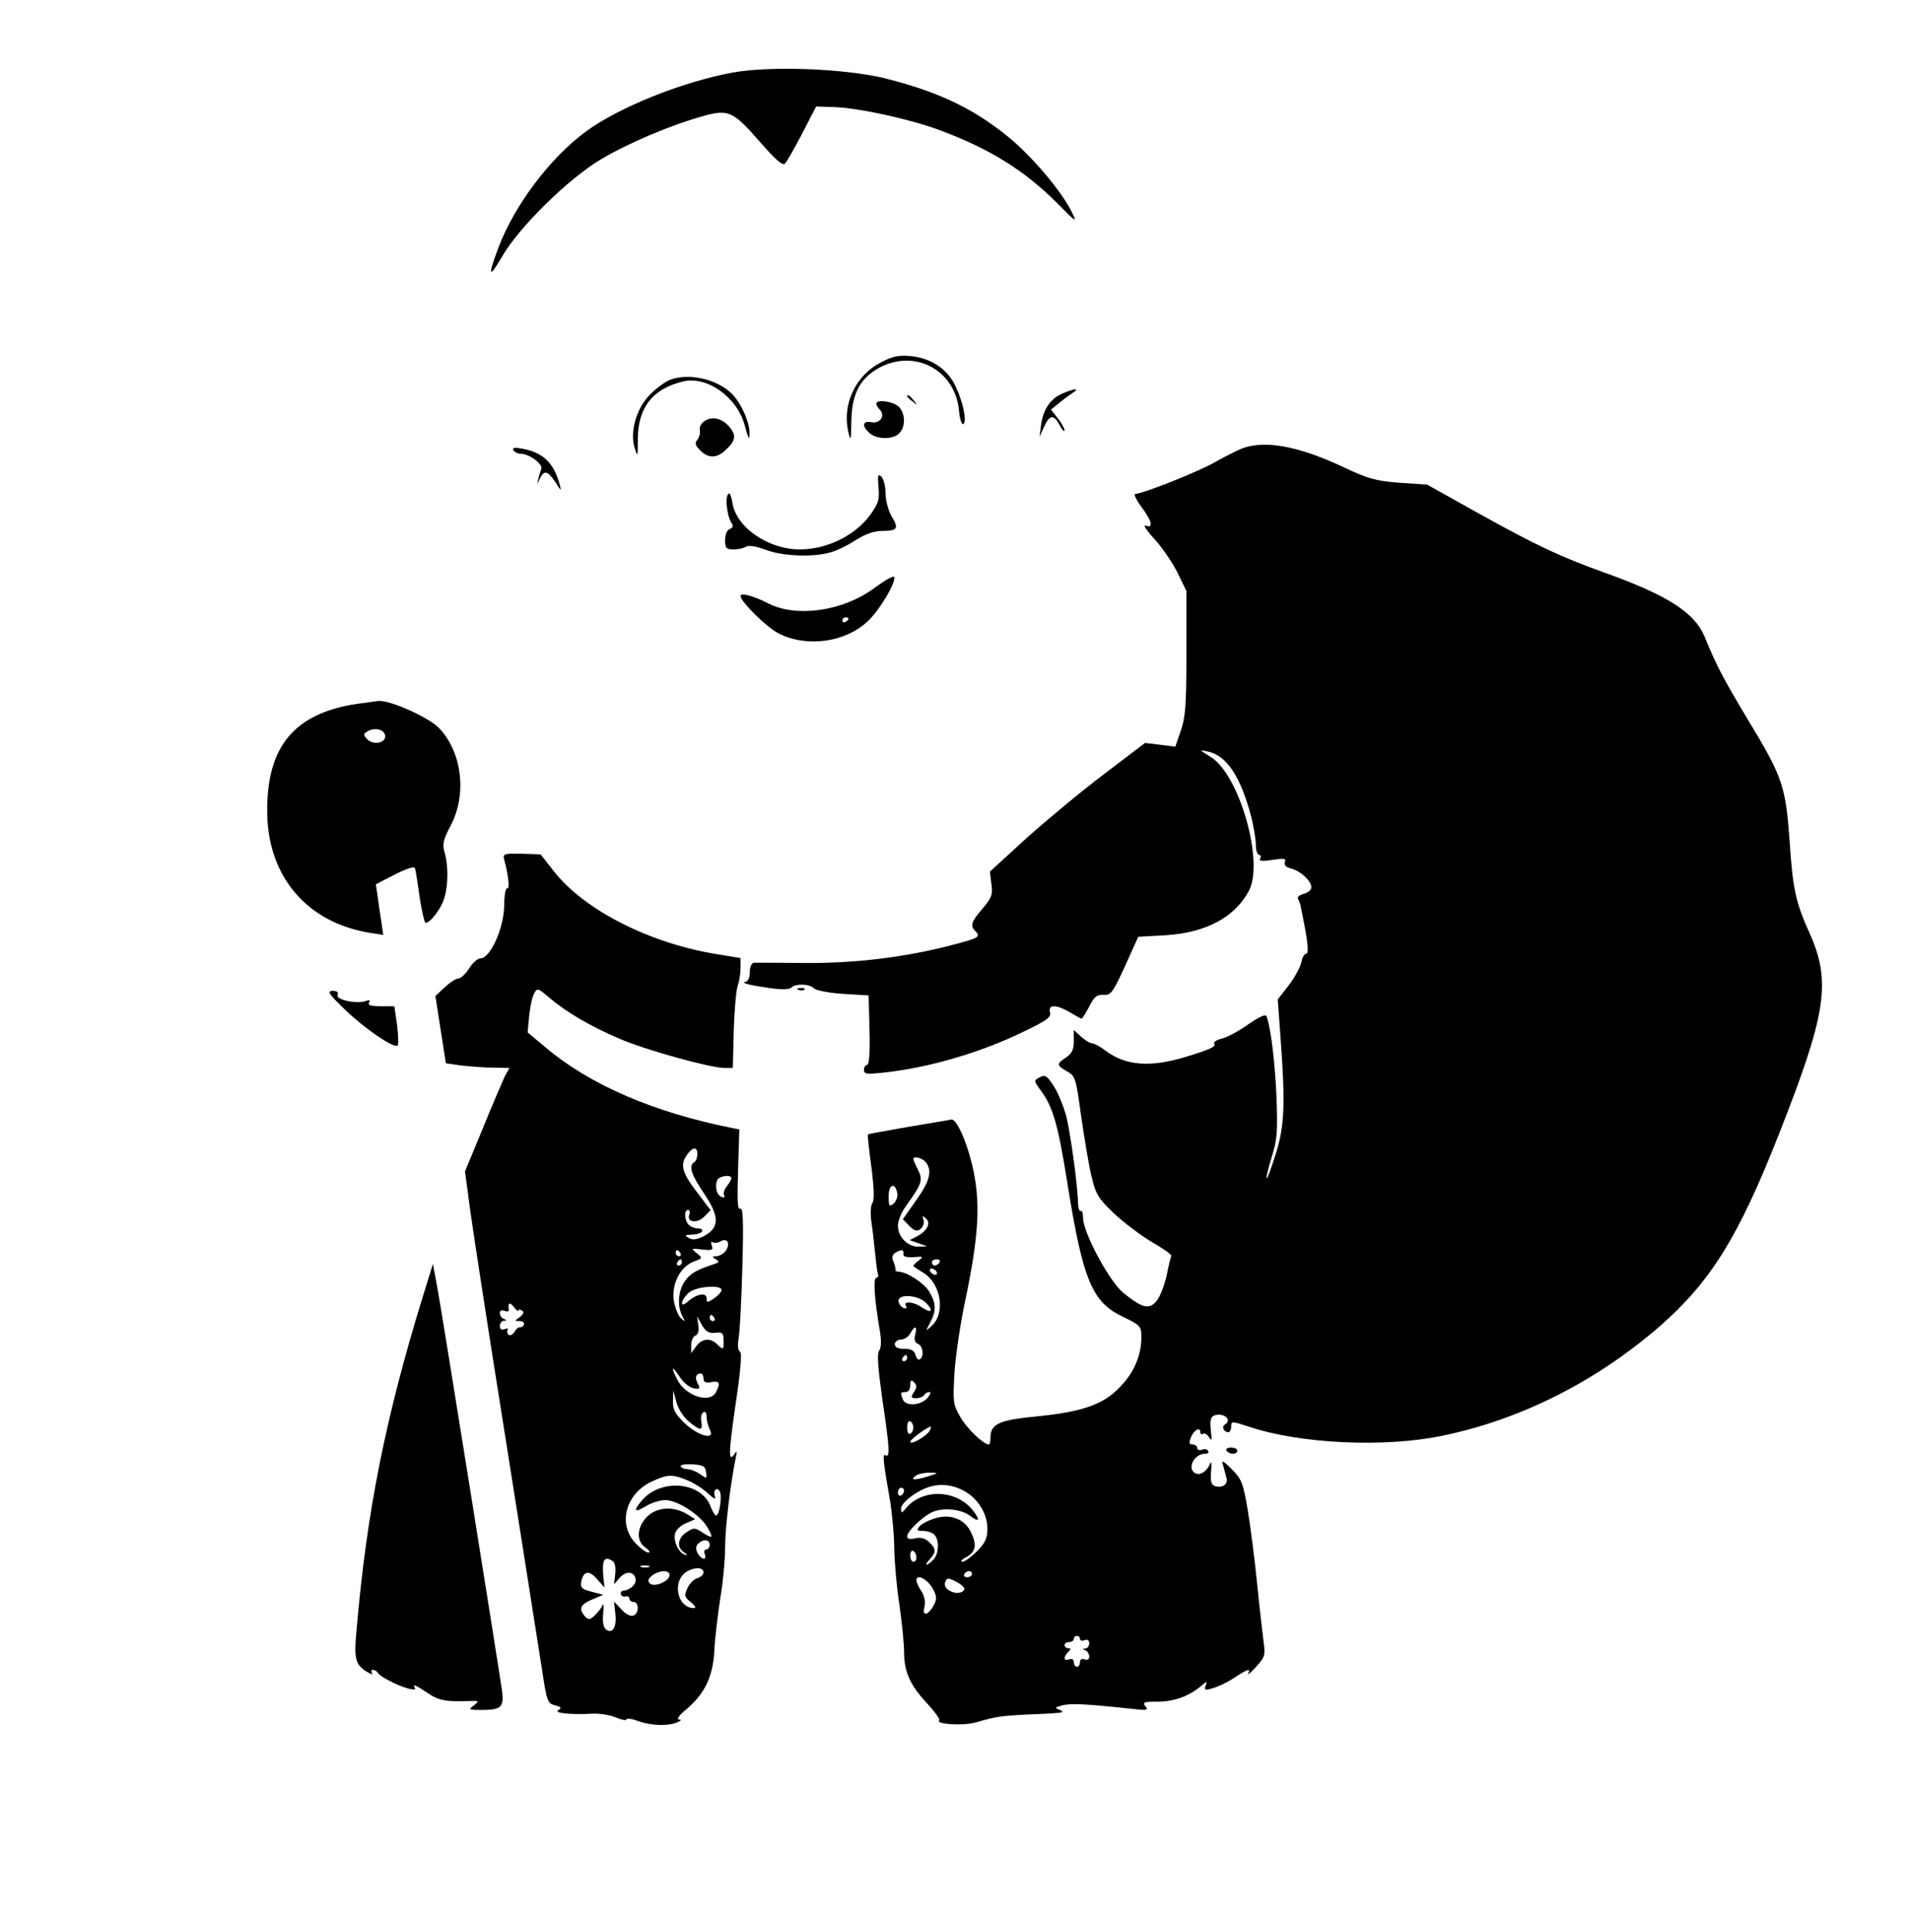 <?xml version="1.0" encoding="UTF-8" standalone="no"?> <svg xmlns="http://www.w3.org/2000/svg" version="1.0" width="619pt" height="626pt" viewBox="0 0 619 626" preserveAspectRatio="xMidYMid meet"><g transform="translate(0,626) scale(0.1,-0.1)" fill="#000000" stroke="none"><path d="M2375 6025 c-164 -30 -370 -113 -476 -191 -116 -85 -232 -239 -284 -377 -35 -94 -31 -102 13 -27 53 93 216 253 320 314 89 53 229 112 331 140 82 23 97 16 185 -85 49 -56 72 -77 80 -69 6 6 31 50 56 98 l45 87 60 -2 c80 -3 239 -38 336 -73 165 -61 276 -130 383 -236 66 -67 68 -68 48 -28 -35 69 -132 183 -210 245 -113 91 -228 144 -397 186 -130 31 -369 40 -490 18z"></path><path d="M2855 5086 c-82 -42 -126 -136 -106 -224 8 -34 9 -31 10 31 1 88 26 137 84 172 117 68 252 -1 265 -135 2 -27 9 -47 14 -44 12 8 0 70 -25 122 -25 55 -78 91 -143 98 -40 4 -58 1 -99 -20z"></path><path d="M2170 5029 c-14 -6 -42 -26 -62 -46 -45 -44 -68 -122 -51 -175 10 -31 10 -28 10 27 0 104 47 165 146 189 79 19 177 -51 201 -144 11 -41 15 -48 15 -25 1 38 -29 103 -60 132 -51 47 -139 65 -199 42z"></path><path d="M3443 4985 c-39 -17 -62 -51 -69 -101 l-5 -39 15 33 c18 39 31 40 50 5 8 -16 15 -23 16 -17 0 6 -10 24 -22 39 l-22 28 26 21 c14 12 34 26 44 33 26 16 6 15 -33 -2z"></path><path d="M2940 4976 c0 -2 8 -10 18 -17 15 -13 16 -12 3 4 -13 16 -21 21 -21 13z"></path><path d="M2840 4952 c0 -4 5 -13 11 -19 19 -19 2 -46 -26 -41 -30 6 -33 -12 -7 -35 23 -21 76 -22 96 -1 22 21 20 67 -2 87 -19 17 -72 24 -72 9z"></path><path d="M2285 4897 c-12 -7 -19 -20 -17 -30 2 -10 -2 -24 -8 -32 -9 -11 -7 -18 9 -34 28 -28 56 -26 86 4 30 29 31 46 8 73 -24 27 -53 34 -78 19z"></path><path d="M4025 4807 c-17 -7 -55 -26 -85 -43 -53 -31 -237 -104 -260 -104 -7 0 2 -19 19 -42 35 -47 40 -71 14 -61 -10 4 3 -16 28 -43 25 -27 58 -76 75 -109 l29 -60 0 -200 c0 -167 -3 -209 -18 -252 l-18 -52 -49 6 -49 6 -133 -101 c-73 -55 -186 -149 -252 -208 l-118 -108 5 -40 c5 -34 1 -45 -29 -80 -37 -43 -41 -55 -22 -74 17 -17 8 -22 -74 -43 -151 -40 -315 -60 -478 -59 -85 1 -161 1 -167 1 -7 -1 -13 -14 -13 -30 0 -20 -6 -31 -17 -33 -10 -2 18 -10 61 -16 54 -9 83 -9 90 -2 14 14 59 13 74 -2 7 -7 49 -15 95 -18 l82 -5 3 -112 c2 -73 -1 -113 -8 -113 -5 0 -10 -7 -10 -16 0 -14 9 -15 63 -9 145 15 316 65 453 132 77 37 91 47 87 63 -7 27 21 26 65 0 18 -11 35 -20 37 -20 3 0 14 18 25 39 16 32 25 39 46 38 24 -2 30 6 70 93 l43 95 88 5 c132 8 226 59 271 145 49 95 -32 377 -125 433 -37 23 -37 23 -8 17 61 -13 106 -82 140 -211 8 -32 15 -73 15 -91 0 -18 5 -33 11 -33 5 0 7 -5 3 -11 -5 -9 6 -10 39 -5 39 6 46 5 41 -7 -3 -10 4 -17 21 -21 30 -8 65 -40 65 -61 0 -8 -11 -17 -25 -21 -15 -4 -22 -11 -18 -17 4 -7 8 -18 9 -27 2 -8 5 -26 8 -40 15 -74 18 -110 9 -110 -6 0 -13 -13 -16 -29 -3 -15 -22 -49 -41 -74 l-35 -45 9 -124 c16 -215 13 -288 -16 -378 -14 -45 -27 -80 -29 -78 -2 2 5 33 16 68 18 57 20 82 16 195 -5 113 -18 222 -32 262 -3 9 -23 -1 -60 -26 -31 -22 -70 -43 -86 -46 -16 -4 -27 -11 -24 -16 7 -10 -13 -19 -92 -43 -115 -35 -195 -29 -260 20 -17 13 -37 24 -44 24 -7 0 -23 10 -36 22 l-23 21 0 -36 c0 -28 -6 -40 -25 -53 -32 -21 -31 -25 3 -45 27 -15 29 -22 45 -140 10 -68 24 -155 33 -194 15 -64 21 -75 73 -125 32 -30 87 -72 124 -94 37 -21 65 -41 63 -45 -2 -3 -9 -32 -15 -63 -7 -31 -21 -68 -32 -82 -24 -30 -47 -25 -109 26 -44 35 -130 195 -130 242 0 15 -3 25 -7 23 -5 -3 -8 7 -9 21 -1 60 -26 241 -40 292 -9 30 -26 72 -40 93 -21 32 -27 36 -44 27 -20 -11 -20 -11 3 -43 40 -54 56 -110 87 -305 50 -312 80 -382 181 -429 54 -26 58 -31 58 -62 1 -53 -19 -108 -57 -151 -58 -69 -126 -94 -293 -110 -110 -11 -139 -24 -139 -67 0 -12 -2 -23 -5 -23 -17 0 -71 51 -92 88 -24 41 -25 49 -20 140 3 53 19 165 37 247 40 193 47 296 27 401 -17 89 -55 180 -74 177 -7 -2 -70 -12 -140 -24 -70 -12 -129 -23 -130 -24 -2 -1 3 -48 11 -106 9 -71 10 -108 3 -117 -5 -7 -7 -32 -3 -60 4 -26 9 -72 12 -102 3 -30 7 -61 9 -67 3 -7 0 -13 -5 -13 -11 0 -6 -70 11 -169 6 -36 5 -58 -2 -67 -7 -9 -4 -53 10 -154 24 -160 26 -194 11 -185 -11 7 -8 -19 15 -150 6 -38 13 -107 13 -151 1 -45 8 -128 17 -184 8 -57 15 -125 15 -152 0 -64 19 -107 74 -166 25 -27 43 -52 40 -55 -14 -13 73 -19 116 -8 81 23 77 22 250 30 34 2 40 4 25 11 -18 7 -18 8 8 15 27 7 73 5 222 -11 52 -6 58 -5 47 8 -10 13 -5 15 41 15 52 0 102 18 141 52 18 15 19 15 13 -1 -5 -14 -1 -15 25 -7 17 5 49 20 69 34 43 28 53 31 44 13 -4 -7 8 2 25 21 28 30 31 38 26 75 -3 22 -13 107 -21 187 -8 81 -22 191 -31 245 -15 89 -20 102 -52 134 -29 29 -34 31 -28 12 3 -12 8 -30 11 -41 6 -20 -15 -34 -39 -25 -11 4 -14 18 -11 47 2 23 1 35 -2 27 -11 -26 -31 -40 -47 -34 -31 12 -8 64 29 64 9 0 14 4 10 10 -3 5 -12 7 -20 3 -8 -3 -15 0 -15 6 0 6 -7 11 -15 11 -11 0 -12 6 -6 22 9 24 31 37 31 18 0 -6 4 -9 9 -5 6 3 14 -3 20 -12 8 -14 9 -8 5 23 -3 31 -1 43 11 48 30 11 60 -14 35 -29 -12 -7 -4 -25 11 -25 5 0 9 8 9 18 0 18 2 18 54 1 166 -57 445 -70 633 -30 254 53 497 176 703 355 164 144 254 288 385 621 155 393 170 495 99 653 -44 97 -54 142 -64 295 -13 180 -22 209 -137 398 -81 136 -99 170 -139 267 -32 77 -120 134 -322 206 -146 53 -214 84 -407 191 l-170 95 -90 6 c-76 6 -102 13 -180 50 -146 69 -256 89 -330 61z m-1025 -2312 c22 -27 14 -61 -31 -124 l-43 -61 21 -22 c18 -17 25 -19 37 -9 8 7 12 20 9 29 -5 14 -4 15 8 4 17 -15 3 -41 -30 -58 l-23 -12 29 -10 28 -10 -27 -1 c-36 -1 -68 31 -68 68 0 15 11 43 25 62 53 74 57 86 40 119 -8 16 -15 31 -15 35 0 11 28 4 40 -10z m-92 -102 c2 -11 -4 -26 -13 -33 -13 -11 -15 -8 -15 25 0 39 22 46 28 8z m20 -195 c-2 -9 8 -12 32 -11 33 3 34 2 16 -12 -11 -8 -18 -16 -15 -18 2 -2 17 -11 32 -21 57 -35 72 -131 26 -172 -20 -18 -20 -18 -4 12 20 38 19 62 -4 100 -17 28 -73 64 -100 64 -6 0 -10 3 -9 8 0 4 -2 15 -7 26 -5 12 -3 21 6 27 20 12 29 11 27 -3z m117 -28 c-3 -5 -10 -10 -16 -10 -5 0 -9 5 -9 10 0 6 7 10 16 10 8 0 12 -4 9 -10z m-10 -30 c3 -5 2 -10 -4 -10 -5 0 -13 5 -16 10 -3 6 -2 10 4 10 5 0 13 -4 16 -10z m-34 -101 c26 -26 18 -36 -13 -15 -26 19 -63 22 -52 5 4 -7 1 -10 -7 -7 -8 3 -15 12 -17 21 -5 26 62 23 89 -4z m-35 -103 c-4 -16 -1 -26 9 -30 16 -6 21 -41 6 -50 -5 -3 -11 3 -14 14 -4 15 -14 20 -36 20 -21 0 -31 5 -31 15 0 8 9 15 20 15 10 0 24 9 30 20 15 27 23 25 16 -4z m-26 -76 c0 -5 -5 -10 -11 -10 -5 0 -7 5 -4 10 3 6 8 10 11 10 2 0 4 -4 4 -10z m22 -110 c-11 -17 -10 -20 7 -20 11 0 23 5 26 10 3 6 11 10 17 10 6 0 3 -9 -7 -20 -22 -24 -70 -27 -79 -4 -9 22 -8 24 9 24 9 0 15 9 15 22 0 17 3 19 12 10 10 -10 10 -17 0 -32z m-2 -115 c0 -8 -4 -17 -10 -20 -6 -4 -10 5 -10 20 0 15 4 24 10 20 6 -3 10 -12 10 -20z m54 -8 c-6 -17 -64 -51 -64 -38 0 7 48 43 67 50 1 1 0 -5 -3 -12z m-9 -151 c-42 -13 -59 -11 -35 4 8 6 29 9 45 9 28 -1 28 -1 -10 -13z m115 -44 c47 -23 80 -75 80 -124 0 -32 -7 -47 -34 -74 -19 -19 -40 -34 -47 -34 -8 1 -2 8 14 16 30 17 34 41 12 83 -20 40 -66 57 -114 42 -21 -6 -44 -18 -51 -26 -10 -13 -9 -15 12 -15 13 0 29 -5 36 -12 17 -17 15 -64 -4 -82 -22 -22 -31 -20 -11 2 22 24 21 35 -3 57 -13 12 -27 15 -45 11 -17 -4 -25 -2 -25 7 0 15 45 59 77 76 35 18 97 13 127 -10 28 -22 34 -15 11 15 -55 72 -168 75 -222 6 -11 -13 -12 -13 -13 2 0 17 40 51 81 67 37 15 81 13 119 -7z m-190 -1 c0 -6 -4 -13 -10 -16 -5 -3 -10 1 -10 9 0 9 5 16 10 16 6 0 10 -4 10 -9z m40 -217 c0 -8 -4 -14 -10 -14 -5 0 -10 9 -10 21 0 11 5 17 10 14 6 -3 10 -13 10 -21z m180 -54 c0 -5 -7 -10 -16 -10 -8 0 -12 5 -9 10 3 6 10 10 16 10 5 0 9 -4 9 -10z m-128 -45 c14 -25 15 -35 5 -54 -18 -35 -40 -40 -31 -7 4 17 0 35 -10 51 -9 13 -16 29 -16 35 0 22 34 5 52 -25z m103 -5 c-15 -25 -72 -2 -62 24 6 15 9 15 37 1 17 -9 28 -20 25 -25z m375 -160 c0 -5 7 -7 15 -4 9 4 15 0 15 -10 0 -9 -6 -16 -12 -17 -10 0 -10 -2 0 -6 6 -2 12 -12 12 -20 0 -9 -6 -13 -15 -9 -9 3 -15 0 -15 -9 0 -8 -4 -15 -10 -15 -5 0 -10 7 -10 15 0 9 -6 12 -15 9 -18 -7 -20 7 -3 24 9 9 9 12 0 12 -7 0 -12 5 -12 10 0 6 7 10 15 10 8 0 15 5 15 10 0 6 5 10 10 10 6 0 10 -4 10 -10z"></path><path d="M1664 4801 c4 -6 14 -11 23 -11 28 0 74 -34 67 -50 -3 -8 -8 -24 -10 -35 -4 -16 -3 -16 5 3 14 30 25 28 51 -10 18 -29 20 -30 14 -8 -19 70 -53 103 -119 116 -27 5 -36 4 -31 -5z"></path><path d="M2847 4682 c4 -40 0 -53 -26 -89 -49 -68 -141 -113 -229 -113 -102 0 -205 71 -218 149 -5 29 -10 38 -15 29 -10 -15 -1 -77 13 -94 5 -8 3 -14 -7 -18 -9 -3 -15 -18 -15 -36 0 -26 4 -30 28 -30 15 0 33 4 40 9 9 5 33 1 63 -10 54 -21 152 -25 209 -9 20 5 57 23 83 40 32 20 60 30 87 30 49 0 54 8 29 48 -10 18 -19 50 -19 73 0 22 -6 46 -13 54 -12 11 -13 6 -10 -33z"></path><path d="M2835 4356 c-101 -76 -253 -98 -345 -51 -47 24 -90 36 -90 24 0 -18 84 -101 123 -121 92 -47 218 -29 290 40 39 37 91 125 85 143 -2 5 -30 -11 -63 -35z m-85 -100 c0 -3 -4 -8 -10 -11 -5 -3 -10 -1 -10 4 0 6 5 11 10 11 6 0 10 -2 10 -4z"></path><path d="M1160 3980 c-207 -30 -297 -139 -294 -355 3 -208 132 -357 338 -388 l38 -6 -6 42 c-4 23 -9 60 -12 82 l-6 40 62 32 c40 20 63 27 65 20 2 -7 9 -49 15 -94 7 -46 16 -83 19 -83 16 0 52 48 61 81 13 43 13 105 1 147 -8 27 -5 41 20 88 52 100 37 233 -35 312 -33 37 -163 95 -201 91 -5 -1 -35 -5 -65 -9z m88 -102 c5 -24 -36 -34 -57 -14 -14 15 -14 18 -1 26 22 14 54 8 58 -12z"></path><path d="M1634 3475 c13 -46 19 -98 10 -93 -5 3 -10 -22 -10 -57 -1 -72 -45 -170 -77 -170 -9 0 -26 -15 -37 -33 -11 -17 -26 -32 -34 -32 -8 0 -28 -13 -44 -28 l-31 -29 17 -109 17 -109 50 -7 c28 -3 74 -7 103 -7 l53 -1 -15 -27 c-7 -16 -40 -91 -71 -168 l-58 -140 16 -120 c9 -66 61 -406 117 -755 55 -349 108 -683 117 -742 15 -100 18 -107 42 -113 20 -5 22 -8 10 -16 -15 -9 42 -15 113 -11 21 1 54 -4 73 -12 19 -8 35 -11 35 -7 0 5 17 3 38 -5 42 -15 97 -17 127 -4 13 6 15 9 5 9 -8 1 1 14 23 32 60 50 88 107 92 191 2 40 11 116 19 168 9 52 16 128 16 168 0 62 17 205 35 292 4 19 3 21 -4 10 -21 -31 -20 2 3 161 17 114 21 166 14 170 -7 5 -8 21 -4 45 4 22 9 126 12 232 4 146 2 192 -7 186 -9 -5 -10 27 -7 125 l4 132 -26 5 c-250 50 -456 138 -600 259 l-60 50 5 54 c3 29 10 62 16 72 10 19 12 18 49 -13 53 -46 135 -94 227 -133 82 -36 295 -95 341 -95 l27 0 3 122 c2 67 8 132 13 145 5 14 9 39 9 57 l0 32 -73 12 c-217 34 -432 142 -531 268 l-44 56 -61 2 c-58 1 -62 0 -57 -19z m626 -954 c0 -11 -4 -23 -10 -26 -19 -12 -10 -40 30 -99 53 -78 53 -114 -1 -142 -21 -10 -34 -12 -47 -5 -14 9 -13 10 10 11 15 0 30 5 33 10 3 6 -2 10 -12 10 -11 0 -24 5 -31 12 -14 14 -16 48 -2 48 5 0 7 -7 4 -15 -10 -25 25 -30 48 -7 l21 21 -40 53 c-52 67 -59 92 -39 123 20 30 36 32 36 6z m110 -78 c0 -5 -7 -17 -15 -27 -8 -10 -12 -23 -8 -29 3 -5 0 -8 -8 -5 -16 5 -23 32 -15 54 5 14 46 20 46 7z m-20 -238 c-7 -8 -20 -15 -29 -15 -14 0 -14 -2 -1 -10 12 -7 11 -10 -5 -15 -59 -20 -77 -30 -95 -55 -22 -31 -26 -80 -9 -113 11 -21 10 -21 -6 -6 -9 10 -19 37 -22 60 -5 53 23 106 66 122 28 10 29 11 9 27 -20 16 -19 16 17 12 33 -4 37 -2 32 12 -4 10 -3 15 3 11 5 -3 18 -2 27 4 22 12 31 -12 13 -34z m-145 -5 c3 -5 1 -10 -4 -10 -6 0 -11 5 -11 10 0 6 2 10 4 10 3 0 8 -4 11 -10z m5 -30 c0 -5 -5 -10 -11 -10 -5 0 -7 5 -4 10 3 6 8 10 11 10 2 0 4 -4 4 -10z m128 -92 c-2 -6 -14 -18 -26 -26 -20 -13 -22 -13 -22 2 0 20 -34 14 -62 -12 -25 -21 -23 3 2 28 23 23 115 30 108 8z m-658 -64 c0 4 5 4 12 0 7 -5 5 -11 -7 -21 -18 -12 -18 -13 -1 -13 10 0 16 -5 14 -11 -2 -6 -7 -10 -12 -9 -5 1 -13 -5 -18 -14 -5 -9 -14 -14 -19 -11 -5 4 -7 11 -4 16 3 5 -1 6 -9 3 -11 -4 -16 0 -16 10 0 9 6 16 13 17 10 0 10 2 0 6 -7 2 -13 11 -13 19 0 8 6 11 15 7 9 -3 15 -2 14 3 -4 23 3 27 16 10 8 -11 15 -16 15 -12z m635 -24 c3 -5 1 -10 -4 -10 -6 0 -11 5 -11 10 0 6 2 10 4 10 3 0 8 -4 11 -10z m3 -48 c23 3 27 -1 27 -24 1 -32 -1 -33 -21 -13 -22 22 -50 18 -68 -7 l-16 -22 0 26 c0 14 6 28 14 31 9 4 12 16 9 34 l-4 28 16 -28 c12 -21 22 -27 43 -25z m-69 -180 c20 -3 21 -1 12 16 -10 19 -6 32 11 32 4 0 8 -7 8 -16 0 -12 7 -15 25 -12 27 6 31 -3 15 -33 -20 -37 -98 -12 -125 41 -22 43 -18 48 8 9 12 -19 33 -35 46 -37z m-17 -107 c37 -31 46 -32 41 -1 -3 13 0 27 6 30 7 5 11 -1 11 -14 0 -12 5 -30 10 -41 20 -36 -35 -23 -80 19 -32 31 -40 45 -39 73 l1 34 10 -37 c5 -21 23 -49 40 -63z m56 -164 c4 -22 3 -23 -19 -7 -13 9 -31 16 -41 16 -9 0 -19 4 -22 9 -3 5 13 8 36 7 36 -2 44 -6 46 -25z m-60 -27 c20 -8 50 -27 66 -42 20 -18 27 -22 23 -10 -8 21 9 34 17 13 6 -18 -3 -75 -13 -75 -4 0 -12 13 -18 29 -30 82 -165 92 -225 17 -27 -32 -21 -38 15 -16 17 11 46 20 63 20 39 0 114 -48 137 -89 20 -35 17 -38 -18 -15 -23 15 -27 15 -50 0 -29 -19 -33 -50 -7 -66 11 -8 12 -10 2 -7 -20 5 -39 44 -32 69 3 11 18 26 35 33 l30 13 -24 15 c-46 29 -102 25 -134 -9 -32 -34 -33 -78 -3 -98 12 -9 17 -16 9 -16 -7 0 -26 14 -42 31 -58 62 -31 161 55 200 50 23 66 23 114 3z m72 -209 c0 -8 -5 -15 -11 -15 -6 0 -9 -7 -5 -15 8 -21 -11 -19 -23 3 -7 13 -6 23 1 30 17 17 38 15 38 -3z m-314 -53 c7 -4 10 -22 8 -41 l-4 -34 19 22 c21 24 51 19 51 -9 0 -16 -20 -32 -42 -34 -5 -1 -7 -5 -6 -11 1 -5 8 -9 15 -7 7 2 13 -2 13 -8 0 -5 6 -10 13 -10 18 0 19 -37 0 -44 -9 -4 -25 4 -39 20 l-24 25 4 -37 c6 -44 -9 -70 -30 -53 -9 7 -12 26 -9 53 2 22 1 34 -2 26 -3 -8 -14 -23 -25 -33 -15 -15 -20 -16 -31 -5 -23 25 -17 39 20 55 l38 16 -37 10 c-29 7 -37 13 -35 28 6 39 25 44 51 14 l25 -28 -4 39 c-4 52 4 64 31 46z m117 -19 c-7 -2 -19 -2 -25 0 -7 3 -2 5 12 5 14 0 19 -2 13 -5z m177 -17 c0 -7 -9 -16 -20 -19 -11 -3 -25 -17 -32 -32 -11 -24 -10 -29 11 -46 14 -11 18 -19 10 -19 -56 1 -72 90 -22 119 26 15 53 13 53 -3z m-110 -9 c0 -20 -50 -41 -64 -27 -8 8 -6 15 8 26 25 18 56 18 56 1z"></path><path d="M2588 3053 c7 -3 16 -2 19 1 4 3 -2 6 -13 5 -11 0 -14 -3 -6 -6z"></path><path d="M1120 2987 c63 -60 153 -122 168 -115 4 2 3 31 -1 66 l-9 62 -44 0 c-32 0 -43 3 -38 12 5 8 2 9 -10 5 -29 -11 -98 4 -92 19 4 9 -2 14 -17 14 -18 -1 -11 -11 43 -63z"></path><path d="M1372 2065 c-124 -402 -184 -705 -217 -1092 -8 -86 -3 -106 32 -128 14 -9 22 -12 19 -6 -4 6 -3 11 3 11 5 0 13 -5 16 -10 3 -6 20 -17 38 -26 41 -22 89 -35 82 -23 -10 15 2 10 41 -16 35 -24 59 -29 134 -26 33 1 34 1 16 -14 -19 -14 -17 -15 25 -15 63 0 73 9 66 62 -15 103 -197 1240 -210 1308 l-14 75 -31 -100z"></path><path d="M3975 1560 c3 -5 13 -10 21 -10 8 0 14 5 14 10 0 6 -9 10 -21 10 -11 0 -17 -4 -14 -10z"></path></g></svg> 